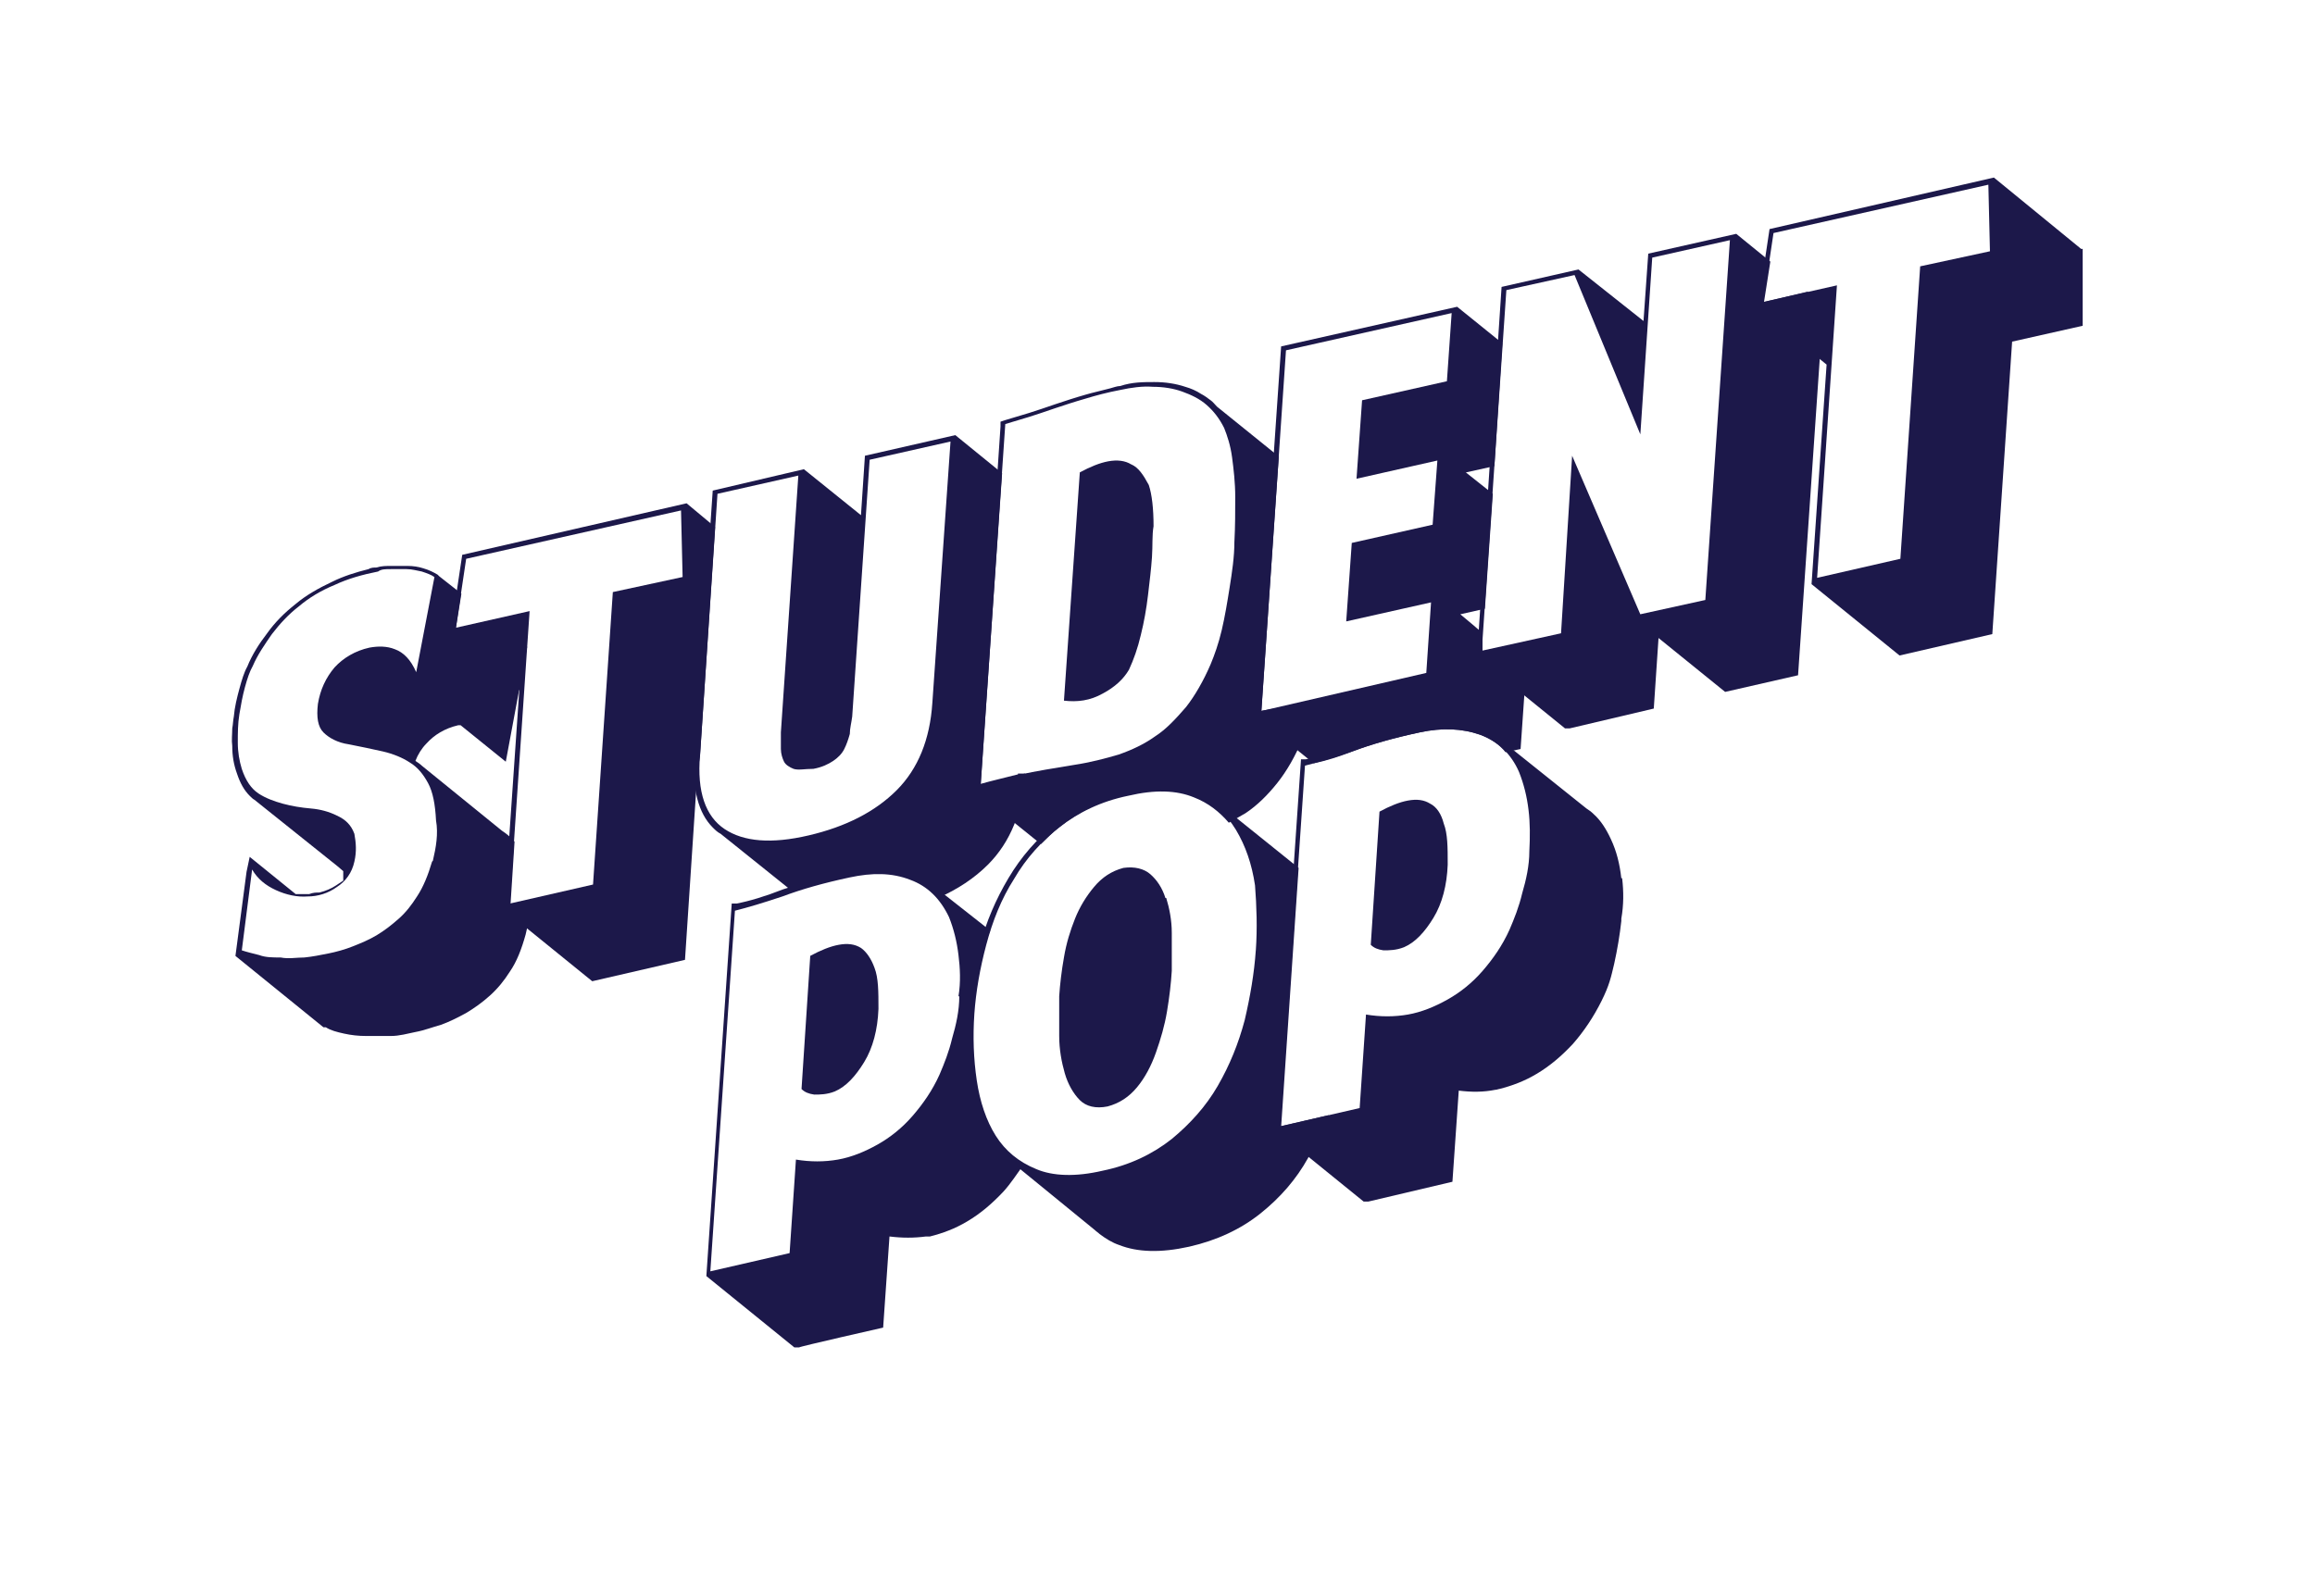 <?xml version="1.0" encoding="UTF-8"?>
<svg id="Calque_1" xmlns="http://www.w3.org/2000/svg" version="1.1" viewBox="0 0 9906.14 6832.52">
  <!-- Generator: Adobe Illustrator 29.6.0, SVG Export Plug-In . SVG Version: 2.1.1 Build 57)  -->
  <defs>
    <style>
      .st0 {
        fill: #1c184a;
        fill-rule: evenodd;
      }
    </style>
  </defs>
  <g id="Logo_x2F_Transparent_x2F_Gold">
    <g id="Logo">
      <path id="S" class="st0" d="M1848.9,3687.7c-17,57.66-37.33,108.55-64.44,149.33-23.78,37.33-47.44,67.89-77.99,95-30.56,27.11-61.11,50.89-95,71.22-33.88,20.33-67.89,33.88-101.77,47.44-33.88,13.55-71.22,23.78-105.22,30.56-33.88,6.78-67.89,13.55-101.77,17-33.88,0-67.89,6.78-101.77,0-33.88,0-64.44,0-91.55-10.23-27.11-6.78-54.34-13.55-74.67-20.33l44.11-345.98c23.78,40.66,57.66,67.89,101.77,88.22,44.11,20.33,91.55,30.56,135.65,27.11,44.11,0,88.22-13.55,125.55-40.66,37.33-23.78,64.44-61.11,74.67-108.55,10.23-44.11,6.78-81.44,0-118.78-13.55-37.33-37.33-61.11-74.67-77.99-33.88-17-71.22-27.11-112-30.56-40.66-3.45-81.44-10.23-118.78-20.33-37.33-10.23-74.67-23.78-105.22-44.11-30.56-20.33-54.34-54.34-71.22-105.22-10.23-33.88-17-71.22-17-112s0-81.44,6.78-122.1c6.78-40.66,13.55-77.99,23.78-115.33,10.23-37.33,20.33-67.89,33.88-91.55,20.33-47.44,50.89-91.55,81.44-135.65,33.88-44.11,71.22-84.77,115.33-118.78,44.11-37.33,95-67.89,152.66-91.55,57.66-27.11,118.78-44.11,186.54-57.66,13.55-10.23,30.56-10.23,54.34-10.23h67.89c23.78,0,44.11,6.78,64.44,10.23,20.33,6.78,40.66,13.55,54.34,23.78l-77.99,407.09c-23.78-54.34-54.34-84.77-91.55-98.32-33.88-13.55-71.22-13.55-108.55-6.78-61.11,13.55-112,44.11-149.33,84.77-37.33,44.11-61.11,95-71.22,156.11-6.78,57.66,0,98.32,23.78,122.1,23.78,23.78,61.11,44.11,108.55,50.89,50.89,10.23,101.77,20.33,145.88,30.56,44.11,10.23,84.77,27.11,115.33,47.44,33.88,20.33,57.66,50.89,77.99,88.22,20.33,37.33,30.56,91.55,33.88,159.43,10.23,57.66,0,115.33-13.55,172.99h0l-3.45,3.45.12-.25ZM2184.77,3867.46l17-264.66c-17-20.33-33.88-33.88-54.34-47.44l-342.65-278.21c-6.78-6.78-17-13.55-27.11-20.33,10.23-27.11,27.11-54.34,47.44-74.67,33.88-37.33,77.99-64.44,135.65-77.99h10.23l193.32,156.11,91.55-491.86-142.43-115.33-162.88,37.33,23.78-149.33-95-74.67-6.78-6.78c-17-10.23-37.33-20.33-61.11-27.11-20.33-6.78-44.11-10.23-67.89-10.23h-67.89c-23.78,0-44.11,0-64.44,6.78-10.23,0-23.78,0-33.88,6.78-54.34,13.55-108.55,30.56-156.11,54.34-57.66,27.11-112,57.66-156.11,95-47.44,37.33-88.22,77.99-122.1,125.55-33.88,44.11-64.44,91.55-84.77,142.43-13.55,23.78-23.78,57.66-33.88,95-10.1,37.33-20.33,77.99-23.78,118.78-3.45,17-3.45,33.88-6.78,50.89,0,23.78-3.45,50.89,0,74.67,0,44.11,6.78,81.44,20.33,118.78,13.55,40.66,30.56,71.22,54.34,95h0c6.78,6.78,13.55,13.55,20.33,17l356.2,284.99c6.78,6.78,17,13.55,23.78,20.33h0v40.66c-10.23,6.78-20.33,13.55-30.56,20.33-20.33,13.55-44.11,23.78-71.22,30.56-13.55,0-27.11,0-44.11,6.78h-57.66l-196.77-159.43h0l-13.55,64.44-47.44,359.65,376.53,305.32h10.23c20.33,13.55,47.44,20.33,77.99,27.11,30.56,6.78,61.11,10.23,95,10.23h105.22c37.33,0,71.22-10.23,105.22-17,37.33-6.78,71.22-20.33,108.55-30.56,37.33-13.55,71.22-30.56,108.55-50.89,33.88-20.33,67.89-44.11,101.77-74.67,33.88-30.56,61.11-64.44,84.77-101.77,30.56-44.11,50.89-98.32,67.89-159.43,10.23-40.66,17-81.44,20.33-118.78v-23.78l-84.77,17v-6.9Z"/>
      <path id="T" class="st0" d="M2622.42,2534.2l-84.77,1251.82-356.2,81.44,84.77-1251.82-315.54,71.22,44.11-295.09,919.4-206.99,6.78,284.99-298.54,64.44h0ZM2995.62,3233.05l64.44-977.06-122.1-101.77-960.06,220.55-50.89,339.2,295.09,240.88-64.44,939.73h0l376.53,305.32h0l396.98-91.55,54.34-824.4c6.78-17,6.78-33.88,10.23-50.89h-.12Z"/>
      <path id="U" class="st0" d="M3989.56,3009.17c-10.23,156.11-61.11,281.54-152.66,373.21-91.55,91.55-217.1,156.11-376.53,193.32-159.43,37.33-278.21,27.11-359.65-27.11-81.44-54.34-118.78-159.43-105.22-315.54l74.67-1119.49,345.98-77.99-74.67,1099.16v71.22c0,20.33,6.78,40.66,13.55,54.34,6.78,13.55,23.78,23.78,40.66,30.56,20.33,6.78,47.44,0,84.77,0,37.33-6.78,64.44-20.33,84.77-33.88,20.33-13.55,37.33-30.56,47.44-50.89,10.23-20.33,17-40.66,23.78-64.44,0-23.78,6.78-47.44,10.23-74.67l74.67-1099.16,345.98-77.99-77.99,1122.94h0v-3.45l.25-.12ZM4355.99,3314.49c-27.11,6.78-54.34,13.55-81.44,20.33-27.11,6.78-54.34,13.55-77.99,20.33l91.55-1329.81-200.22-162.88h0l-386.76,88.22-17,254.43-244.2-196.77h0l-390.09,91.55-77.99,1139.94c-10.23,139.1,17,240.88,77.99,301.99h0c10.23,10.23,20.33,20.33,33.88,27.11l308.77,247.65c71.22-23.78,152.66-47.44,244.2-67.89,95-20.33,179.76-17,257.88,10.23,47.44,17,88.22,47.44,118.78,84.77,84.77-37.33,156.11-84.77,213.77-142.43,98.32-98.32,149.33-230.65,159.43-390.09h-30.56v3.45-.12Z"/>
      <g id="D">
        <path id="Fill-9" class="st0" d="M4841.07,1988c-27.11-17-61.11-20.33-98.32-13.55-37.33,6.78-77.99,23.78-122.1,47.44l-67.89,977.06c57.66,6.78,112,0,166.21-30.56,50.89-27.11,88.22-61.11,112-101.77,20.33-44.11,37.33-91.55,50.89-149.33,13.55-54.34,23.78-112,30.56-169.66,6.78-57.66,13.55-112,17-162.88,3.45-50.89,0-95,6.78-132.33,0-74.67-6.78-135.65-20.33-176.44-23.78-44.11-44.11-74.67-74.67-88.22"/>
        <path id="Fill-13" class="st0" d="M5282.16,2317.1c0,67.89-10.23,132.33-20.33,196.77-10.23,64.44-20.33,125.55-33.88,183.21-13.55,57.66-30.56,105.22-47.44,145.88-30.56,71.22-67.89,135.65-105.22,183.21-44.11,50.89-84.77,95-132.33,125.55-47.44,33.88-98.32,57.66-156.11,77.99-57.66,17-122.1,33.88-189.99,44.11-40.66,6.78-81.44,13.55-122.1,20.33-37.33,6.78-77.99,13.55-118.78,23.78-27.11,6.78-54.34,13.55-81.44,20.33-27.11,6.78-54.34,13.55-77.99,20.33l105.22-1543.58c33.88-10.23,67.89-20.33,101.77-30.56,33.88-10.23,71.22-23.78,112-37.33,40.66-13.55,81.44-27.11,128.88-40.66,44.11-13.55,95-27.11,149.33-37.33,47.44-10.23,95-17,139.1-13.55,44.11,0,88.22,6.78,125.55,20.33,37.33,13.55,74.67,30.56,105.22,57.66,30.56,27.11,54.34,57.66,74.67,98.32,13.55,33.88,27.11,74.67,33.88,125.55,6.78,50.89,13.55,108.55,13.55,169.66s0,125.55-3.45,189.99h-.12ZM5397.49,3043.06l74.67-1088.94-264.66-213.77c-10.23-10.23-17-20.33-27.11-27.11-13.55-10.23-27.11-20.33-40.66-27.11h0c-20.33-13.55-44.11-23.78-67.89-30.56-40.66-13.55-84.77-20.33-132.33-20.33s-95,0-145.88,17c-13.55,0-30.56,6.78-44.11,10.23-37.33,10.23-71.22,17-105.22,27.11-47.44,13.55-88.22,27.11-128.88,40.66-40.66,13.55-77.99,27.11-112,37.33-33.88,10.23-67.89,20.33-101.77,30.56l-20.33,6.78v20.33l-105.22,1563.91,278.21,223.87c23.78-23.78,50.89-50.89,77.99-71.22,81.44-64.44,179.76-112,295.09-135.66,115.33-27.11,206.99-23.78,281.54,6.78,61.11,23.78,108.55,61.11,149.33,108.55,23.78-13.55,47.44-27.11,71.22-40.66,50.89-33.88,95-77.99,135.66-128.88,40.66-50.89,77.99-115.33,108.55-189.99,20.33-40.66,37.33-91.55,50.89-149.33v-10.23l-230.65,40.66h3.57Z"/>
      </g>
      <path id="E" class="st0" d="M5502.71,1499.47l709.08-159.43-20.33,291.76-362.98,81.44-23.78,335.87,345.98-77.99-20.33,274.76-345.98,77.99-23.78,335.87,362.98-81.44-20.33,301.99-705.63,162.88,105.22-1543.58h0l-.12-.12ZM5787.57,3216.04c81.44-30.56,176.44-57.66,288.31-81.44,95-20.33,179.76-17,257.88,10.23,44.11,17,81.44,40.66,108.55,74.67l64.44-13.55,23.78-342.65-112-91.55-74.67,17v-77.99c3.45,0-95-81.44-95-81.44l105.22-23.78,33.88-491.86-115.33-91.55,122.1-27.11,33.88-525.86-193.32-156.11-753.19,169.66-108.55,1584.24,247.65,200.22c50.89-10.23,105.22-27.11,166.21-50.89h0l.12-.25Z"/>
      <path id="N" class="st0" d="M7297.28,2568.08l-278.21,61.11-291.76-678.52-47.44,759.96-339.2,74.67,105.22-1543.58,291.76-64.44,281.54,681.85,50.89-756.51,332.42-74.67-105.22,1540.26h0v-.12ZM7802.81,1306.16l-67.89-57.66-186.54,44.11,27.11-172.99-145.88-118.78-376.53,84.77-20.33,288.31-278.21-220.55h0l-329.1,74.67-105.22,1584.24h0l376.53,305.32h20.33l359.65-84.77,20.33-301.99,284.99,230.65,312.09-71.22,108.55-1584.24.12.12Z"/>
      <path id="T1" class="st0" d="M8216.67,1139.95l-84.77,1251.82-356.2,81.44,84.77-1251.82-315.54,71.22,44.11-295.09,919.4-206.99,6.78,284.99-298.54,64.44h0ZM8908.75,1065.28h-3.45l-373.2-305.32-960.06,220.55-50.89,339.2,295.09,240.88-64.44,939.73,376.53,305.32,396.99-91.55,84.77-1251.82,301.99-67.89v-329.1h-3.45.12Z"/>
      <g id="P">
        <path id="Fill-1" class="st0" d="M3684.25,4057.45c-27.11-17-57.66-20.33-95-13.55-37.33,6.78-77.99,23.78-122.1,47.44l-37.33,569.97c13.55,13.55,30.56,20.33,54.34,23.78,23.78,0,54.34,0,88.22-13.55,47.44-20.33,88.22-64.44,125.55-125.55,37.33-61.11,57.66-139.1,61.11-227.32,0-74.67,0-132.33-17-176.44-13.55-37.33-33.88-67.89-57.66-84.77"/>
        <path id="Fill-3" class="st0" d="M4104.89,4264.44c0,61.11-13.55,122.1-30.56,179.76-13.55,57.66-33.88,108.55-54.34,156.11-30.56,67.89-71.22,125.55-115.33,176.44-44.11,50.89-95,91.55-149.33,122.1-54.34,30.56-112,54.34-169.66,64.44-57.66,10.23-118.78,10.23-179.76,0l-27.11,400.31-339.2,77.99,105.22-1543.58c54.34-13.55,122.1-33.88,203.54-61.11,81.44-30.56,176.44-57.66,288.31-81.44,95-20.33,179.76-20.33,257.88,10.23,74.67,27.11,128.88,81.44,166.21,159.43,20.33,50.89,33.88,105.22,40.66,162.88,6.78,54.34,10.23,115.33,0,176.44M4257.54,4861.52c-40.66-64.44-67.89-145.88-81.44-237.43-13.55-91.55-17-186.54-10.23-284.99,6.78-95,23.78-193.32,50.89-295.09,6.78-20.33,10.23-40.66,20.33-61.11l-206.99-162.88c-23.78-27.11-50.89-50.89-84.77-67.89h0c-10.23-6.78-23.78-10.23-33.88-17-77.99-27.11-169.66-30.56-267.98-10.23-112,23.78-206.99,54.34-291.76,81.44-77.99,30.56-145.88,50.89-200.22,61.11h-20.33l-108.55,1594.47h0l376.53,305.32h20.33c0-3.45,359.65-84.77,359.65-84.77l27.11-390.09c54.34,6.78,105.22,6.78,156.11,0h17c54.34-13.55,108.55-33.88,159.43-64.44,57.66-33.88,108.55-77.99,156.11-128.88,30.56-33.88,54.34-71.22,81.44-108.55-47.44-30.56-88.22-71.22-118.78-122.1"/>
      </g>
      <g id="O">
        <path id="Fill-19" class="st0" d="M4986.95,3843.68c-13.55-44.11-37.33-77.99-64.44-101.77-27.11-23.78-67.89-33.88-115.33-27.11-50.89,13.55-91.55,40.66-125.55,81.44-33.88,40.66-61.11,84.77-81.44,135.66-20.33,50.89-37.33,105.22-47.44,166.21-10.23,57.66-17,115.33-20.33,166.21v169.66c0,57.66,10.23,112,23.78,159.43,13.55,47.44,37.33,88.22,64.44,115.33,27.11,27.11,67.89,37.33,118.78,27.11,50.89-13.55,91.55-40.66,125.55-81.44,33.88-40.66,61.11-91.55,81.44-149.33,20.33-57.66,37.33-115.33,47.44-176.44,10.23-61.11,17-118.78,20.33-172.99v-162.88c0-54.34-10.23-105.22-23.78-149.33"/>
        <path id="Fill-25" class="st0" d="M5373.71,4067.68c-6.78,98.32-23.78,196.77-47.44,298.54-27.11,101.77-64.44,193.32-115.33,281.54-50.89,88.22-118.78,162.88-196.77,227.32-81.44,64.44-179.76,112-295.09,135.66-115.33,27.11-213.77,23.78-284.99-6.78-74.67-30.56-132.33-77.99-172.99-142.43-40.66-64.44-67.89-145.88-81.44-237.43-13.55-91.55-17-186.54-10.23-284.99,6.78-95,23.78-193.32,50.89-295.09,27.11-101.77,64.44-196.77,118.78-281.54,50.89-88.22,118.78-162.88,200.22-227.32,81.44-64.44,179.76-112,295.09-135.66,115.33-27.11,206.99-23.78,281.54,6.78,74.67,30.56,132.33,77.99,172.99,145.88,40.66,67.89,67.89,145.88,81.44,237.43,6.78,88.22,10.23,183.21,3.45,278.21h0l-.12-.12ZM5482.26,4820.74l74.67-1105.94-329.1-264.66c-30.56-27.11-67.89-47.44-108.55-64.44-77.99-30.56-176.44-33.88-291.76-6.78-118.78,27.11-220.55,74.67-305.32,142.43-84.77,67.89-152.66,145.88-206.99,237.43-54.34,91.55-95,186.54-122.1,288.31-27.11,101.77-44.11,203.54-50.89,298.54-6.78,98.32,0,193.32,10.23,288.31,13.55,95,40.66,176.44,84.77,244.2,30.56,47.44,67.89,84.77,115.33,115.33h0l332.42,271.43c6.78,6.78,13.55,10.23,20.33,17h0c27.11,20.33,54.34,37.33,84.77,47.44,77.99,30.56,176.44,33.88,298.54,6.78,118.78-27.11,220.55-74.67,305.32-142.43,84.77-67.89,152.66-145.88,203.54-237.43,33.88-57.66,64.44-118.78,88.22-183.21l-203.54,47.44h0l.12.25Z"/>
      </g>
      <g id="P1">
        <path id="Fill-15" class="st0" d="M6120.12,3440.04c-27.11-17-57.66-20.33-95-13.55-37.33,6.78-77.99,23.78-122.1,47.44l-37.33,569.97c13.55,13.55,30.56,20.33,54.34,23.78,23.78,0,54.34,0,88.22-13.55,47.44-20.33,88.22-64.44,125.55-125.55,37.33-61.11,57.66-139.1,61.11-227.32,0-74.67,0-132.33-17-176.44-10.23-40.66-30.56-71.22-57.66-84.77"/>
        <path id="Fill-17" class="st0" d="M6544.21,3643.59c0,61.11-13.55,122.1-30.56,179.76-13.55,57.66-33.88,108.55-54.34,156.11-30.56,67.89-71.22,125.55-115.33,176.44-44.11,50.89-95,91.55-149.33,122.1-54.34,30.56-112,54.34-169.66,64.44-57.66,10.23-118.78,10.23-179.76,0l-27.11,400.31-339.2,77.99,105.22-1543.58c54.34-13.55,122.1-33.88,203.54-61.11,81.44-30.56,176.44-57.66,288.31-81.44,95-20.33,179.76-17,257.88,10.23,74.67,27.11,132.33,81.44,166.21,159.43,20.33,50.89,33.88,105.22,40.66,162.88,6.78,54.34,6.78,115.33,3.45,176.44M6937.75,3758.91c-6.78-61.11-20.33-115.33-44.11-166.21-20.33-44.11-44.11-81.44-74.67-108.55h0c-10.23-10.23-20.33-17-30.56-23.78l-322.32-257.88c-23.78-27.11-50.89-50.89-84.77-67.89h0c-10.23-6.78-23.78-10.23-33.88-17-77.99-27.11-169.66-30.56-267.98-10.23-112,23.78-206.99,54.34-291.76,81.44-77.99,30.56-145.88,50.89-200.22,61.11h-20.33l-108.55,1587.69h0l376.53,305.32h20.33l359.65-84.77,27.11-390.09c54.34,6.78,105.22,6.78,156.11-3.45,6.78,0,13.55-3.45,17-3.45,54.34-13.55,108.55-33.88,159.43-64.44,57.66-33.88,108.55-77.99,156.11-128.88,47.44-54.34,88.22-115.33,122.1-183.21,33.88-67.89,40.66-101.77,54.34-159.43,13.55-61.11,23.78-122.1,30.56-183.21v-10.23c10.23-57.66,10.23-115.33,3.45-172.99"/>
      </g>
    </g>
  </g>
</svg>
